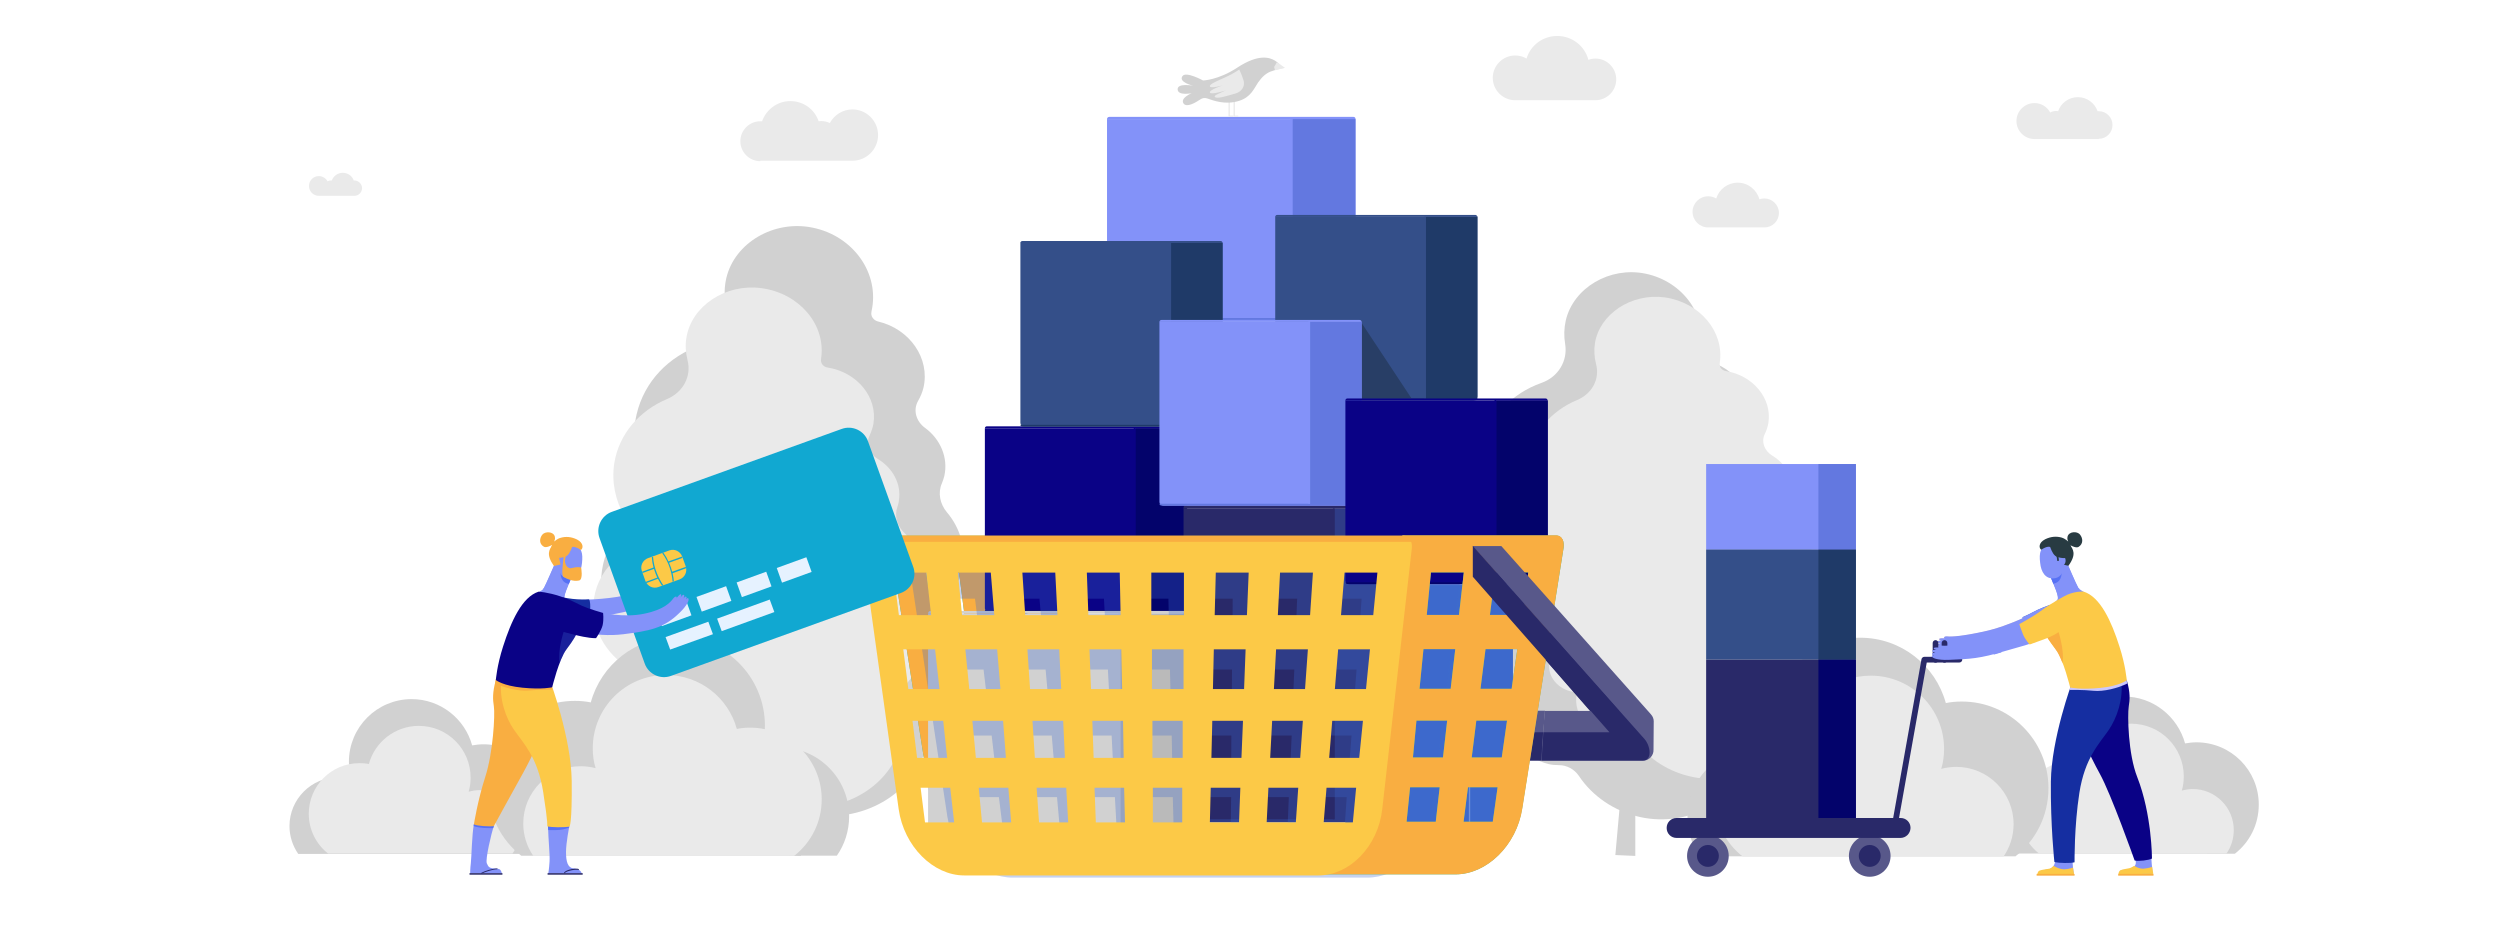 <?xml version="1.0" encoding="utf-8"?>
<!-- Generator: Adobe Illustrator 23.1.0, SVG Export Plug-In . SVG Version: 6.00 Build 0)  -->
<svg version="1.1" id="Layer_1" xmlns="http://www.w3.org/2000/svg" xmlns:xlink="http://www.w3.org/1999/xlink" x="0px" y="0px"
	 viewBox="0 0 1140 430" style="enable-background:new 0 0 1140 430;" xml:space="preserve">
<style type="text/css">
	.st0{fill:#D1D1D1;}
	.st1{fill:#EAEAEA;}
	.st2{fill:#58588A;}
	.st3{fill:#292969;}
	.st4{fill:#37BC9B;}
	.st5{fill:#F9AE41;}
	.st6{fill:#0A0286;}
	.st7{fill:#03036B;}
	.st8{fill:#3D6ACC;}
	.st9{opacity:0.3;fill:#3D6ACC;enable-background:new    ;}
	.st10{fill:#7192DA;}
	.st11{fill:#8392F9;}
	.st12{fill:#6378E0;}
	.st13{fill:#344F89;}
	.st14{fill:#1F3A68;}
	.st15{fill:#283E66;}
	.st16{fill:#BABABA;}
	.st17{fill:#FCC947;}
	.st18{fill:#5671F4;}
	.st19{fill:#11A8D1;}
	.st20{fill:#E6F2FF;}
	.st21{fill:#152EA1;}
	.st22{fill:#414179;}
	.st23{fill:#F5CFBF;}
	.st24{fill:#F29D9D;}
	.st25{fill:#283B42;}
	.st26{fill:#CBC7FF;}
</style>
<path class="st0" d="M237.6,389.3c6.6-5.1,10.8-13.1,10.8-22c0-15.4-12.5-27.9-27.9-27.9c-1.8,0-3.5,0.2-5.2,0.5
	c-3.3-12.1-14.4-21.1-27.6-21.1c-15.8,0-28.6,12.8-28.6,28.6c0,2.7,0.4,5.3,1.1,7.8c-1.9-0.5-3.9-0.8-5.9-0.8
	c-12.3,0-22.3,10-22.3,22.3c0,4.7,1.5,9.1,4,12.7h101.6V389.3z"/>
<path class="st1" d="M149.7,389.3c-5.4-4.2-8.9-10.8-8.9-18.2c0-12.8,10.3-23.1,23.1-23.1c1.5,0,2.9,0.1,4.3,0.4
	c2.7-10,11.9-17.4,22.8-17.4c13.1,0,23.6,10.6,23.6,23.6c0,2.2-0.3,4.4-0.9,6.4c1.6-0.4,3.2-0.7,4.9-0.7c10.2,0,18.4,8.3,18.4,18.4
	c0,3.9-1.2,7.5-3.3,10.5h-84L149.7,389.3z"/>
<path class="st0" d="M1019.1,389.3c6.7-5.2,10.9-13.3,10.9-22.4c0-15.7-12.7-28.4-28.4-28.4c-1.8,0-3.5,0.2-5.2,0.5
	c-3.4-12.3-14.6-21.4-28-21.4c-16,0-29,13-29,29c0,2.7,0.4,5.4,1.1,7.9c-1.9-0.5-3.9-0.8-6-0.8c-12.5,0-22.6,10.1-22.6,22.6
	c0,4.8,1.5,9.2,4,12.9L1019.1,389.3L1019.1,389.3z"/>
<path class="st1" d="M929.9,389.3c-5.5-4.3-9.1-11-9.1-18.5c0-13,10.5-23.5,23.5-23.5c1.5,0,2.9,0.1,4.3,0.4
	c2.8-10.2,12.1-17.7,23.2-17.7c13.3,0,24,10.8,24,24c0,2.3-0.3,4.5-0.9,6.5c1.6-0.4,3.2-0.7,5-0.7c10.3,0,18.7,8.4,18.7,18.7
	c0,4-1.2,7.6-3.3,10.7h-85.4V389.3z"/>
<path class="st0" d="M365.2,390.3l-9.7-0.4l4.1-47.1l5.6,0.3V390.3z"/>
<path class="st0" d="M437.1,297.1c1.3-5.6,0.2-11.2-2.7-16c-2.2-3.6-2.2-8,0-11.4c1.9-2.9,3.3-6.1,4.2-9.6
	c2.2-9.5-0.6-19.2-6.8-26.5c-3.2-3.8-4.2-8.9-2.3-13.2c0.4-1,0.8-2.1,1.1-3.3c1.9-8.4-1.8-16.9-8.8-22c-4.1-3-5.5-8.1-3.2-12.2
	c1.1-1.9,2-4,2.5-6.1c3.1-13.3-6.2-26.8-20.7-30.2c-2.1-0.5-3.5-2.5-3-4.4V142c3.9-17.1-8.1-34.4-26.9-38.2
	c-17.6-3.6-35.5,6.9-39.3,23c-0.9,3.9-1,7.8-0.3,11.5c1.4,8.3-3.3,16.3-11.6,19.2c-14.3,5-25.5,16.4-29,31.4
	c-2.2,9.5-0.9,19.1,3,27.6c3.5,7.5,1.3,16-5.3,21c-6.4,4.9-11.2,11.7-13,19.9c-3.3,14.5,3.2,29.2,15.5,37.8c2.3,1.6,3.4,4.3,2.8,6.8
	v0.1c-1.7,7.5,3.5,15.1,11.6,17h0.2c0.9,0.2,1.5,1.1,1.3,1.9c-2.4,10.6,4.9,21.3,16.4,23.9c1.7,0.4,3.5,0.6,5.2,0.6
	c3.9,0,7.6,2,9.7,5.1c6.6,9.9,17.2,17.5,30.3,20.4c24.4,5.3,49.3-8.9,54.6-31.3c1.1-4.7,1.4-9.4,0.8-14c-0.8-6.6,1.7-13,6.8-17.3
	C433.6,305.6,436.1,301.7,437.1,297.1L437.1,297.1z"/>
<path class="st1" d="M421.4,298.6c0.8-5-0.6-9.9-3.6-14c-2.3-3.1-2.6-6.9-0.7-10.1c1.5-2.6,2.6-5.6,3.1-8.7c1.3-8.6-1.9-16.9-8-23
	c-3.2-3.2-4.4-7.6-3-11.6c0.3-0.9,0.6-1.9,0.7-3c1.2-7.5-2.8-14.8-9.6-18.9c-3.9-2.4-5.6-6.8-3.8-10.6c0.8-1.8,1.5-3.7,1.8-5.6
	c1.9-12-7.5-23.4-20.9-25.5c-2-0.3-3.3-2-3-3.8v-0.2c2.4-15.3-9.8-29.9-27.2-32.2c-16.3-2.2-31.9,8.1-34.2,22.6
	c-0.6,3.5-0.3,6.9,0.5,10.2c1.9,7.2-1.9,14.6-9.2,17.7c-12.7,5.3-22.1,16-24.2,29.4c-1.3,8.5,0.5,16.9,4.7,24.2
	c3.7,6.4,2.3,14.1-3.4,18.9c-5.5,4.7-9.4,11-10.5,18.3c-2,13,5,25.6,16.7,32.5c2.2,1.3,3.4,3.6,3,5.9v0.1
	c-1.1,6.7,4.2,13.2,11.8,14.3h0.2c0.9,0.1,1.5,0.8,1.4,1.6c-1.5,9.5,6,18.5,16.6,20.2c1.6,0.3,3.2,0.3,4.8,0.2
	c3.6-0.2,7.1,1.3,9.2,4c6.7,8.4,16.9,14.5,29,16.2c22.6,3.3,44.3-10.8,47.6-30.8c0.7-4.2,0.6-8.4-0.2-12.4c-1.2-5.8,0.6-11.6,5-15.7
	C418.7,306.3,420.7,302.7,421.4,298.6L421.4,298.6z"/>
<path class="st0" d="M745.7,390.3l-9.1-0.4l3.9-43.6l5.2,0.2L745.7,390.3z"/>
<path class="st0" d="M812.3,303.9c1.2-5.2,0.2-10.4-2.5-14.8c-2-3.3-2.1-7.4,0-10.5c1.8-2.7,3.1-5.7,3.9-8.9
	c2-8.9-0.6-17.8-6.3-24.5c-3-3.5-3.9-8.2-2.2-12.3c0.4-1,0.7-2,1-3c1.8-7.8-1.7-15.7-8.2-20.4c-3.8-2.7-5.1-7.5-3-11.3
	c1-1.8,1.8-3.7,2.3-5.7c2.8-12.4-5.7-24.9-19.2-28c-2-0.5-3.2-2.3-2.8-4.1v-0.2c3.6-15.8-7.6-31.8-24.9-35.4
	c-16.3-3.4-32.9,6.4-36.4,21.3c-0.8,3.6-0.9,7.2-0.3,10.7c1.3,7.7-3.1,15.1-10.8,17.8c-13.3,4.7-23.7,15.2-26.9,29.1
	c-2,8.8-0.9,17.7,2.8,25.6c3.2,6.9,1.2,14.8-4.9,19.5c-6,4.5-10.3,10.9-12.1,18.4c-3.1,13.4,3,27,14.3,35c2.1,1.5,3.1,4,2.6,6.3v0.1
	c-1.6,7,3.2,14,10.8,15.8h0.2c0.9,0.2,1.4,1,1.2,1.8c-2.3,9.8,4.6,19.7,15.2,22.2c1.6,0.4,3.2,0.5,4.8,0.5c3.6,0,7,1.9,9,4.8
	c6.1,9.2,16,16.2,28.1,18.9c22.6,4.9,45.7-8.3,50.6-29c1-4.4,1.3-8.7,0.7-13c-0.7-6.1,1.6-12,6.3-16.1
	C809,311.8,811.3,308.1,812.3,303.9L812.3,303.9z"/>
<path class="st1" d="M827.8,290.3c0.7-4.7-0.6-9.2-3.3-12.9c-2.1-2.8-2.4-6.4-0.7-9.3c1.4-2.5,2.4-5.2,2.9-8.1
	c1.2-7.9-1.8-15.7-7.5-21.3c-3-3-4.1-7-2.8-10.7c0.3-0.9,0.5-1.8,0.7-2.7c1.1-7-2.6-13.7-8.9-17.5c-3.6-2.2-5.2-6.3-3.5-9.8
	c0.8-1.6,1.4-3.4,1.7-5.2c1.7-11.1-7-21.6-19.4-23.6c-1.8-0.3-3.1-1.8-2.8-3.5v-0.2c2.2-14.2-9.1-27.7-25.2-29.9
	c-15.1-2-29.6,7.6-31.7,20.9c-0.5,3.2-0.3,6.4,0.5,9.5c1.8,6.7-1.7,13.5-8.6,16.4c-11.8,4.9-20.5,14.8-22.5,27.3
	c-1.2,7.9,0.5,15.7,4.3,22.4c3.4,5.9,2.1,13.1-3.1,17.5c-5.1,4.3-8.7,10.2-9.7,17c-1.9,12.1,4.6,23.7,15.5,30.1
	c2,1.2,3.1,3.3,2.8,5.4v0.1c-1,6.2,3.9,12.2,10.9,13.3h0.2c0.8,0.1,1.4,0.8,1.3,1.5c-1.4,8.8,5.5,17.2,15.4,18.7
	c1.5,0.2,3,0.3,4.4,0.2c3.3-0.2,6.6,1.2,8.5,3.7c6.2,7.7,15.7,13.4,26.9,15.1c20.9,3.1,41.1-10,44.1-28.6c0.6-3.9,0.5-7.8-0.2-11.5
	c-1.1-5.3,0.6-10.7,4.7-14.6C825.3,297.5,827.2,294.1,827.8,290.3L827.8,290.3z"/>
<path class="st0" d="M918.9,390.6c9.3-7.2,15.2-18.5,15.2-31.2c0-21.8-17.7-39.5-39.5-39.5c-2.5,0-4.9,0.2-7.3,0.7
	c-4.7-17.2-20.4-29.8-39-29.8c-22.3,0-40.4,18.1-40.4,40.4c0,3.8,0.5,7.5,1.5,11c-2.7-0.7-5.5-1.1-8.4-1.1
	c-17.4,0-31.5,14.1-31.5,31.5c0,6.7,2.1,12.9,5.6,17.9h143.8L918.9,390.6z"/>
<path class="st1" d="M794.7,390.6c-7.7-6-12.6-15.3-12.6-25.8c0-18,14.6-32.7,32.7-32.7c2.1,0,4.1,0.2,6,0.6
	c3.9-14.2,16.8-24.6,32.3-24.6c18.5,0,33.4,15,33.4,33.4c0,3.2-0.4,6.2-1.3,9.1c2.2-0.6,4.5-0.9,6.9-0.9c14.4,0,26.1,11.7,26.1,26.1
	c0,5.5-1.7,10.6-4.6,14.8H794.7z"/>
<path class="st0" d="M237.8,390.3c-9.3-7.2-15.2-18.5-15.2-31.2c0-21.8,17.7-39.5,39.5-39.5c2.5,0,4.9,0.2,7.3,0.7
	c4.7-17.2,20.4-29.8,39-29.8c22.3,0,40.4,18.1,40.4,40.4c0,3.8-0.5,7.5-1.5,11c2.7-0.7,5.5-1.1,8.4-1.1c17.4,0,31.5,14.1,31.5,31.5
	c0,6.7-2.1,12.9-5.6,17.9H237.8V390.3z"/>
<path class="st1" d="M362.1,390.3c7.7-6,12.6-15.3,12.6-25.8c0-18-14.6-32.7-32.7-32.7c-2.1,0-4.1,0.2-6,0.6
	c-3.9-14.2-16.8-24.6-32.3-24.6c-18.5,0-33.4,15-33.4,33.4c0,3.2,0.4,6.2,1.3,9.1c-2.2-0.6-4.5-0.9-6.9-0.9
	c-14.4,0-26.1,11.7-26.1,26.1c0,5.5,1.7,10.6,4.6,14.8H362.1z M346.7,73.5c-5,0-9.1-4.1-9.1-9.1s4.1-9.1,9.1-9.1h0.8
	c1.9-5.3,6.9-9.2,12.9-9.2s11.1,3.8,12.9,9.2c0.4,0,0.7-0.1,1.1-0.1c1.4,0,2.8,0.3,4,0.9c2-3.7,5.9-6.2,10.3-6.2
	c6.5,0,11.7,5.3,11.7,11.7c0,6.5-5.3,11.7-11.7,11.7h-42L346.7,73.5z M161.6,89.3c1.9,0,3.5-1.6,3.5-3.5s-1.6-3.5-3.5-3.5h-0.3
	c-0.7-2.1-2.7-3.5-5-3.5s-4.3,1.5-5,3.5h-0.4c-0.6,0-1.1,0.1-1.5,0.4c-0.8-1.4-2.3-2.4-4-2.4c-2.5,0-4.5,2-4.5,4.5s2,4.5,4.5,4.5
	H161.6z M957,63.3c3.5,0,6.3-2.8,6.3-6.3s-2.8-6.3-6.3-6.3h-0.5c-1.3-3.7-4.8-6.4-9-6.4s-7.7,2.7-9,6.4c-0.3,0-0.5-0.1-0.8-0.1
	c-1,0-1.9,0.2-2.8,0.7c-1.4-2.6-4.1-4.3-7.2-4.3c-4.5,0-8.2,3.7-8.2,8.2s3.7,8.2,8.2,8.2H957V63.3z M727.5,45.7
	c5.2,0,9.5-4.2,9.5-9.5c0-5.2-4.2-9.5-9.5-9.5c-1.1,0-2.2,0.2-3.2,0.6c-1.6-6.3-7.4-10.9-14.2-10.9c-6.6,0-12.2,4.3-14,10.3
	c-1.5-0.9-3.3-1.4-5.2-1.4c-5.6,0-10.2,4.6-10.2,10.2s4.6,10.2,10.2,10.2H727.5L727.5,45.7z M804.6,103.7c3.7,0,6.6-3,6.6-6.6
	s-3-6.6-6.6-6.6c-0.8,0-1.6,0.1-2.3,0.4c-1.2-4.4-5.2-7.6-9.9-7.6c-4.6,0-8.5,3-9.8,7.2c-1.1-0.6-2.3-1-3.7-1
	c-3.9,0-7.1,3.2-7.1,7.1s3.2,7.1,7.1,7.1H804.6z"/>
<g>
	<path class="st2" d="M539.3,324.1c-12,0-23.5-5.2-31.5-14.2l-52.5-58.6c-1.4-1.6-3.4-2.4-5.5-2.4h-9.5V263h1l59.1,66.4
		c9.9,11.1,24,17.4,38.9,17.4H703c0.2-7.5,1-15.1,1.5-22.7L539.3,324.1L539.3,324.1z"/>
	<path class="st3" d="M534.8,333.9c-12,0-22.1-3.6-30.1-12.6l-64.4-72.4V263l57.1,64.8c9.9,11.1,27,19,41.9,19H703
		c0.1-4.3,0.4-8.6,0.8-12.9H534.8z"/>
	<path class="st4" d="M406.2,249.8l18.7,118.9c2.7,16.9,16.2,30.1,30.4,30.1h64.3c-0.1-0.5-2.1-6.3-5-15.3
		c-4.9-0.8-9.6-2.8-13.2-6.3c-3.8-3.7-5.8-8.7-6.6-13.9c-0.1-0.5-0.1-1-0.1-1.5c-0.9-3.3-1.5-6.7-2-10.1c-1.1-8.1-2.2-16.1-2.9-24.2
		c-0.8-8.1-1.7-16.2-3.5-24.2c-0.4-1.9,0.1-3.8,1.2-5.2c-3.5-11.8-5.9-20.7-6.2-23.4c-1-10.3,0.7-20.3-1.8-30.4h-70.2
		C407.2,244.2,405.7,246.7,406.2,249.8L406.2,249.8z M462.7,359h13.5l1.5,15.7h-13.3L462.7,359z M459.3,328.6h14l1.6,16.8h-13.7
		L459.3,328.6z M455.7,296h14.5l1.8,18.1h-14.2L455.7,296L455.7,296z M453.9,280.4l-2.2-19.4h15l1.9,19.4H453.9L453.9,280.4z
		 M436.3,359h13.5l2,15.7h-13.3L436.3,359z M432,328.6h14l2.1,16.8h-13.7L432,328.6z M427.3,296h14.5l2.3,18.1h-14.2L427.3,296
		L427.3,296z M422.3,261h15l2.5,19.4h-14.7L422.3,261z"/>
	<path class="st5" d="M406.2,249.8l18.7,118.9c2.7,16.9,16.2,30.1,30.4,30.1h64.3c-0.6-2-3.4-8.2-7.2-16.5c-0.3,0-0.7-0.1-1-0.3
		c-2.5-1-5.1-1.6-7.4-3c-3-2-4.6-4.8-5.9-8c-2.5-6.1-2.6-12.8-3.3-19.2c-0.2-1.6,0.5-3,1.6-4c-8.2-18.1-14-62-15-73.1
		c-1-10.3,0.7-20.3-1.8-30.4h-70.2C407.2,244.2,405.7,246.7,406.2,249.8L406.2,249.8z M462.7,359h13.5l1.5,15.7h-13.3L462.7,359z
		 M459.3,328.6h14l1.6,16.8h-13.7L459.3,328.6z M455.7,296h14.5l1.8,18.1h-14.2L455.7,296L455.7,296z M451.7,261h15l1.9,19.4h-14.7
		L451.7,261L451.7,261z M436.3,359h13.5l2,15.7h-13.3L436.3,359z M432,328.6h14l2.1,16.8h-13.7L432,328.6z M427.3,296h14.5l2.3,18.1
		h-14.2L427.3,296L427.3,296z M422.3,261h15l2.5,19.4h-14.7L422.3,261z"/>
	<path class="st3" d="M671.6,248.9V263l59.3,67.9l19.3,0.5L671.6,248.9z"/>
	<path class="st6" d="M539.5,279.1h-88.6c-1,0-1.8-0.8-1.8-1.8v-82h92.2v82C541.3,278.3,540.5,279.1,539.5,279.1z"/>
	<path class="st7" d="M517.8,195.3v82.9h-68.7c0,0.5,0.4,0.8,0.8,0.8h90.6c0.5,0,0.8-0.4,0.8-0.8v-82.9L517.8,195.3L517.8,195.3z"/>
	<path class="st6" d="M517,195.3h0.8v82.9H517V195.3z M540.4,194.4H450c-0.5,0-0.9,0.4-0.9,0.9h92.2
		C541.3,194.8,540.9,194.4,540.4,194.4L540.4,194.4z"/>
	<path class="st8" d="M688,377.4h-72.6c-1,0-1.9-0.8-1.9-1.9V266.7h76.4v108.8C689.9,376.6,689.1,377.4,688,377.4z"/>
	<path class="st9" d="M670.5,266.7v109.6h-57c0,0.6,0.3,1.1,0.7,1.1h75c0.4,0,0.7-0.5,0.7-1.1V266.7H670.5z"/>
	<path class="st10" d="M669.8,266.7h0.6v109.6h-0.6V266.7z"/>
	<path class="st10" d="M689.1,265.6h-74.7c-0.5,0-0.8,0.4-0.8,0.8v0.4H690v-0.4C689.9,265.9,689.5,265.6,689.1,265.6z"/>
	<g>
		<path class="st3" d="M629.6,375h-87.5c-1.3,0-2.4-1.1-2.4-2.4V231.8H632v140.8C632,373.9,630.9,375,629.6,375z"/>
		<path class="st9" d="M608.5,231.8v141.8h-68.7c0,0.8,0.4,1.4,0.8,1.4h90.6c0.5,0,0.8-0.6,0.8-1.4V231.8H608.5L608.5,231.8z"/>
		<path class="st3" d="M607.8,231.8h0.8v141.8h-0.8V231.8z"/>
		<path class="st3" d="M630.9,230.3h-90.1c-0.6,0-1.1,0.5-1.1,1.1v0.5H632v-0.5C632,230.7,631.5,230.3,630.9,230.3z"/>
	</g>
	<g>
		<path class="st11" d="M616.1,145.9H506.9c-1.2,0-2.1-0.9-2.1-2.1V54.3h113.3v89.6C618.2,145,617.2,145.9,616.1,145.9z"/>
		<path class="st12" d="M589.3,54.3V145h-84.5c0,0.5,0.4,0.9,1,0.9h111.3c0.6,0,1-0.4,1-0.9V54.3H589.3z"/>
		<path class="st11" d="M588.4,54.3h1V145h-1V54.3z M617.2,53.3H505.8c-0.5,0-1,0.4-1,1h113.3C618.2,53.7,617.7,53.3,617.2,53.3
			L617.2,53.3z"/>
	</g>
	<g>
		<path class="st13" d="M671.9,182.6h-88.6c-1,0-1.8-0.8-1.8-1.8v-82h92.2v82C673.6,181.8,672.8,182.6,671.9,182.6L671.9,182.6z"/>
		<path class="st14" d="M650.2,98.8v82.9h-68.7c0,0.5,0.4,0.8,0.8,0.8h90.6c0.5,0,0.8-0.4,0.8-0.8V98.8H650.2L650.2,98.8z"/>
		<path class="st13" d="M649.4,98.8h0.8v82.9h-0.8V98.8z"/>
		<path class="st13" d="M672.8,98h-90.4c-0.5,0-0.9,0.4-0.9,0.9h92.2C673.6,98.4,673.2,98,672.8,98L672.8,98z"/>
	</g>
	<path class="st15" d="M620,145.9l23.6,35.7h-23L620,145.9z"/>
	<g>
		<path class="st13" d="M555.7,194.5h-88.6c-1,0-1.8-0.8-1.8-1.8v-82h92.2v82C557.5,193.7,556.7,194.5,555.7,194.5z"/>
		<path class="st14" d="M534,110.8v82.9h-68.7c0,0.5,0.4,0.8,0.8,0.8h90.6c0.5,0,0.8-0.4,0.8-0.8v-82.9
			C557.5,110.8,534,110.8,534,110.8z"/>
		<path class="st13" d="M533.2,110.8h0.8v82.9h-0.8V110.8z"/>
		<path class="st13" d="M556.6,109.9h-90.4c-0.5,0-0.9,0.4-0.9,0.9h92.2C557.5,110.3,557.1,109.9,556.6,109.9z"/>
	</g>
	<g>
		<path class="st0" d="M538.6,380.6H425.4c-1.2,0-2.2-1-2.2-2.2v-98.7h117.6v98.7C540.9,379.6,539.9,380.6,538.6,380.6L538.6,380.6z
			"/>
		<path class="st16" d="M510.9,279.7v100h-87.7c0,0.5,0.5,1,1,1h115.6c0.6,0,1-0.4,1-1v-100H510.9z"/>
		<path class="st0" d="M509.9,279.7h1v100h-1V279.7z"/>
		<path class="st0" d="M539.8,278.6H424.3c-0.6,0-1.1,0.5-1.1,1.1h117.6C540.9,279.1,540.4,278.6,539.8,278.6z"/>
	</g>
	<path class="st9" d="M662.4,257.5H418.8c-2.3,0-3.8,2.3-3.4,5.2L432,372.4c2.4,15.6,15.7,27.8,29.9,27.8h161.5
		c14.2,0,27.2-12.2,29.1-27.8L666,262.6C666.3,259.8,664.7,257.5,662.4,257.5z M457.3,378H444l-2-14.5h13.5L457.3,378z M454,350.9
		h-13.7l-2.1-15.5h14L454,350.9L454,350.9z M450.5,322h-14.2l-2.3-16.7h14.5L450.5,322z M446.8,290.9h-14.7l-2.5-17.9h15
		L446.8,290.9z M483.3,378H470l-1.5-14.5H482L483.3,378z M480.9,350.9h-13.7l-1.6-15.5h14L480.9,350.9L480.9,350.9z M478.3,322
		h-14.2l-1.8-16.7h14.5L478.3,322z M475.6,290.9h-14.7L459,273h15L475.6,290.9L475.6,290.9z M509.2,378H496l-1.1-14.5h13.5
		L509.2,378z M507.7,350.9H494l-1.1-15.5h14L507.7,350.9z M506.1,322h-14.2l-1.2-16.7h14.5L506.1,322L506.1,322z M504.4,290.9h-14.7
		l-1.3-17.9h15L504.4,290.9z M535.2,378h-13.3l-0.6-14.5h13.5L535.2,378L535.2,378z M534.6,350.9h-13.7l-0.6-15.5h14L534.6,350.9z
		 M533.9,322h-14.2l-0.7-16.7h14.5L533.9,322z M533.2,290.9h-14.7l-0.7-17.9h15L533.2,290.9z M561.2,378h-13.3v-14.5h13.5L561.2,378
		z M561.4,350.9h-13.8v-15.5h13.9L561.4,350.9L561.4,350.9z M561.7,322h-14.3v-16.7h14.4L561.7,322L561.7,322z M562,290.9h-14.8V273
		h14.9L562,290.9L562,290.9z M587.1,378h-13.3l0.4-14.5h13.5L587.1,378L587.1,378z M588.3,350.9h-13.7l0.4-15.5h14L588.3,350.9z
		 M589.5,322h-14.2l0.4-16.7h14.5L589.5,322z M590.8,290.9H576l0.5-17.9h15L590.8,290.9L590.8,290.9z M613.1,378h-13.3l0.8-14.5
		h13.5L613.1,378z M615.1,350.9h-13.7l0.9-15.5h14L615.1,350.9z M617.3,322h-14.2l1-16.7h14.5L617.3,322z M619.6,290.9h-14.7l1-17.9
		h15L619.6,290.9z M639.1,378h-13.3l1.3-14.5h13.5L639.1,378z M641.9,350.9h-13.7l1.4-15.5h14L641.9,350.9z M645,322h-14.2l1.5-16.7
		h14.5L645,322z M648.4,290.9h-14.7l1.6-17.9h15L648.4,290.9L648.4,290.9z"/>
	<g>
		<path class="st11" d="M619.1,230.6h-88.6c-1,0-1.8-0.8-1.8-1.8v-82h92.2v82C620.9,229.8,620.1,230.6,619.1,230.6L619.1,230.6z"/>
		<path class="st12" d="M597.4,146.8v82.9h-68.7c0,0.5,0.4,0.8,0.8,0.8h90.6c0.5,0,0.8-0.4,0.8-0.8v-82.9L597.4,146.8L597.4,146.8z"
			/>
		<path class="st11" d="M596.6,146.8h0.8v82.9h-0.8V146.8z M620,145.9h-90.4c-0.5,0-0.9,0.4-0.9,0.9h92.2
			C620.9,146.3,620.5,145.9,620,145.9L620,145.9z"/>
	</g>
	<g>
		<path class="st6" d="M703.9,266.4h-88.6c-1,0-1.8-0.8-1.8-1.8v-82h92.2v82C705.7,265.6,704.9,266.4,703.9,266.4L703.9,266.4z"/>
		<path class="st7" d="M682.3,182.6v82.9h-68.7c0,0.5,0.4,0.8,0.8,0.8H705c0.5,0,0.8-0.4,0.8-0.8v-82.9H682.3z"/>
		<path class="st6" d="M681.5,182.6h0.8v82.9h-0.8V182.6z M704.8,181.7h-90.4c-0.5,0-0.9,0.4-0.9,0.9h92.2
			C705.7,182.1,705.3,181.7,704.8,181.7L704.8,181.7z"/>
	</g>
	<g>
		<path class="st4" d="M709.7,244.2h-70.2c-2.5,10.1-0.8,20.1-1.8,30.4c-0.3,2.7-2.7,11.6-6.2,23.4c1.2,1.4,1.6,3.3,1.2,5.2
			c-1.8,8-2.7,16.1-3.5,24.2s-1.8,16.2-2.9,24.2c-0.5,3.3-1,6.8-2,10.1c0,0.5,0,1-0.1,1.5c-0.7,5.1-2.8,10.2-6.6,13.9
			c-3.6,3.5-8.3,5.5-13.2,6.3c-2.9,9-4.8,14.9-5,15.3h64.3c14.2,0,27.8-13.2,30.4-30.1L713,249.8C713.5,246.7,712,244.2,709.7,244.2
			z M654.7,374.7h-13.3L643,359h13.5L654.7,374.7z M658,345.4h-13.7l1.6-16.8h14L658,345.4L658,345.4z M661.5,314.1h-14.2l1.8-18.1
			h14.5L661.5,314.1z M650.6,280.4l1.9-19.4h15l-2.2,19.4H650.6z M680.7,374.7h-13.3l2-15.7h13.5L680.7,374.7z M684.8,345.4h-13.7
			l2.1-16.8h14L684.8,345.4L684.8,345.4z M689.3,314.1h-14.2l2.3-18.1h14.5L689.3,314.1z M694.1,280.4h-14.7l2.5-19.4h15
			L694.1,280.4z"/>
		<path class="st5" d="M709.7,244.2h-70.2c-2.5,10.1-0.8,20.1-1.8,30.4c-1,11.1-6.8,55.1-15,73.1c1.1,1,1.8,2.5,1.6,4
			c-0.7,6.4-0.8,13.1-3.3,19.2c-1.3,3.2-3,6.1-5.9,8c-2.2,1.5-4.9,2.1-7.4,3c-0.3,0.1-0.7,0.2-1,0.3c-3.8,8.3-6.6,14.5-7.2,16.5
			h64.3c14.2,0,27.8-13.2,30.4-30.1L713,249.8C713.5,246.7,712,244.2,709.7,244.2z M654.7,374.7h-13.3L643,359h13.5L654.7,374.7z
			 M658,345.4h-13.7l1.6-16.8h14L658,345.4L658,345.4z M661.5,314.1h-14.2l1.8-18.1h14.5L661.5,314.1z M665.3,280.4h-14.7l1.9-19.4
			h15L665.3,280.4z M680.7,374.7h-13.3l2-15.7h13.5L680.7,374.7z M684.8,345.4h-13.7l2.1-16.8h14L684.8,345.4L684.8,345.4z
			 M689.3,314.1h-14.2l2.3-18.1h14.5L689.3,314.1z M694.1,280.4h-14.7l2.5-19.4h15L694.1,280.4z"/>
		<path class="st17" d="M640.2,244.3H396.6c-2.3,0-3.8,2.5-3.4,5.6L409.8,369c2.4,16.9,15.7,30.2,29.9,30.2h161.5
			c14.2,0,27.2-13.2,29.1-30.2l13.5-119.1C644.1,246.8,642.5,244.3,640.2,244.3L640.2,244.3z M435.1,375h-13.3l-2-15.8h13.5
			L435.1,375z M431.9,345.6h-13.7l-2.1-16.9h14L431.9,345.6L431.9,345.6z M428.4,314.2h-14.2l-2.3-18.1h14.5L428.4,314.2z
			 M424.6,280.5h-14.7l-2.5-19.4h15L424.6,280.5z M461.1,375h-13.3l-1.5-15.8h13.5L461.1,375z M458.7,345.6H445l-1.6-16.9h14
			L458.7,345.6L458.7,345.6z M456.2,314.2H442l-1.8-18.1h14.5L456.2,314.2z M453.4,280.5h-14.7l-1.9-19.4h15L453.4,280.5z
			 M487.1,375h-13.3l-1.1-15.8h13.5L487.1,375z M485.6,345.6h-13.7l-1.1-16.9h14L485.6,345.6L485.6,345.6z M483.9,314.2h-14.2
			l-1.2-18.1H483L483.9,314.2L483.9,314.2z M482.2,280.5h-14.7l-1.3-19.4h15L482.2,280.5z M513,375h-13.3l-0.6-15.8h13.5L513,375z
			 M512.4,345.6h-13.7l-0.6-16.9h14L512.4,345.6L512.4,345.6z M511.7,314.2h-14.2l-0.7-18.1h14.5L511.7,314.2L511.7,314.2z
			 M511,280.5h-14.7l-0.7-19.4h15L511,280.5L511,280.5z M539.1,375h-13.4v-15.8h13.4V375z M539.3,345.6h-13.8v-16.9h13.8V345.6z
			 M539.7,314.2h-14.4v-18.1h14.4V314.2z M539.9,280.5H525v-19.4h14.9V280.5z M565,375h-13.3l0.4-15.8h13.5L565,375z M566.1,345.6
			h-13.7l0.4-16.9h14L566.1,345.6z M567.3,314.2h-14.2l0.4-18.1H568L567.3,314.2z M568.6,280.5h-14.7l0.5-19.4h15L568.6,280.5z
			 M590.9,375h-13.3l0.8-15.8H592L590.9,375L590.9,375z M592.9,345.6h-13.7l0.9-16.9h14L592.9,345.6z M595.1,314.2h-14.2l1-18.1
			h14.5L595.1,314.2z M597.4,280.5h-14.7l1-19.4h15L597.4,280.5z M616.9,375h-13.3l1.3-15.8h13.5L616.9,375z M619.8,345.6h-13.7
			l1.4-16.9h14L619.8,345.6z M622.9,314.2h-14.2l1.5-18.1h14.5L622.9,314.2z M626.2,280.5h-14.7l1.6-19.4h15L626.2,280.5
			L626.2,280.5z"/>
		<path class="st5" d="M712.1,245.3c-0.6-0.7-1.4-1.1-2.3-1.1h-70.2v0.1h-243c-1.5,0-2.7,1.1-3.2,2.8h319.5
			C712.7,246.4,712.4,245.8,712.1,245.3z"/>
		<path class="st2" d="M754.1,328.9c0-1.1-0.4-2.2-1.3-3.2L684.6,249h-13.1l66.8,75.2h-33.9c-0.5,7.6-1.3,15.1-1.5,22.7h46.2
			c3,0,5-2.5,4.9-5L754.1,328.9L754.1,328.9z"/>
		<path class="st3" d="M749.9,337l-78.3-88.1V263l62.3,70.9h-30.1c-0.3,4.3-0.6,8.6-0.8,12.9h46.2
			C753.5,346.8,752.7,340.2,749.9,337L749.9,337z"/>
	</g>
</g>
<g>
	<path class="st11" d="M249.9,376.6c0.1,6.2,0.9,12.8,0.7,16.2c-0.2,3.4-0.6,5.6-0.6,5.6h15.2c0,0,0.2-2-3.7-2.4
		c-2.6-0.3-3.4-3.1-3.4-7.4c0-4.4,1.5-11.7,1.5-11.7L249.9,376.6L249.9,376.6z M216.1,375.9c-0.9,4.4-1.1,15.4-1.4,17.7
		c-0.3,2.3-0.3,4.5-0.3,4.5h14.4c0,0-0.3-1.8-1.6-1.9c-4.4-0.2-4.4-0.8-5.2-2.5s2.1-13.8,3.2-17.2
		C226.2,373.2,216.1,375.9,216.1,375.9L216.1,375.9z"/>
	<path class="st18" d="M224.9,377.6c0.1-0.4,0.2-0.7,0.3-1c1.1-3.4-9.1-0.8-9.1-0.8c-0.1,0.3-0.1,0.6-0.1,0.9
		C218.7,377.7,223.2,377.7,224.9,377.6L224.9,377.6z M256.8,378.2c1.3-0.3,2.1-0.6,2.7-0.8c0.1-0.4,0.1-0.6,0.1-0.6l-9.7-0.3
		c0,0.7,0,1.4,0.1,2C251.7,378.6,255,378.6,256.8,378.2L256.8,378.2z"/>
	<path class="st5" d="M226.1,310.1c-1.6,5.8-1.4,8.8-0.9,12c0.6,3.9-0.4,21.3-3.9,32.1s-5.2,21.7-5.2,21.7c1.6,0.8,7.1,1.1,9.1,0.8
		c0,0,8.1-14.9,13.2-24c4.7-8.4,11.5-23.7,11.5-23.7L237,310.1H226.1z"/>
	<path class="st17" d="M228.6,310.2c-1,8.7,2,17.1,5.8,22.6c4.3,6.2,10.8,12.5,13.3,28.4c2.4,15.3,1.8,15.6,1.8,15.6
		c1.8,0.5,7.8,0.6,10.2,0.1c0,0,1.2-1,1-20.7s-9.7-45.3-9.7-45.3L228.6,310.2L228.6,310.2z"/>
	<path class="st11" d="M247.6,277.7c2.9,3.6,8.9,3.5,10.2,3c2.3-1,2.6-1.6,3.5-3.5c-3.7-3.7-4.1-3.4-3.9-5.2
		c0.2-2.1,4.6-11.8,4.6-11.8l-8.8-3.3c0,0-4.2,9.7-5.1,11.3c-0.5,0.9-3.2,2.2-4.4,3.1C244.3,273.8,245.8,275.5,247.6,277.7
		L247.6,277.7z"/>
	<path class="st11" d="M257.3,272.4v-0.5c0.2-2.1,4.6-11.8,4.6-11.8l-8.8-3.3c0,0-4.2,9.7-5.1,11.3c-0.1,0.2-0.4,0.4-0.6,0.6
		L257.3,272.4L257.3,272.4z"/>
	<path class="st18" d="M258.4,266c0.3,0.1,0.7,0.2,1,0.3c1.3-3.4,2.6-6.6,2.6-6.6l-5.9-2.1C255,261.4,255.6,265,258.4,266L258.4,266
		z"/>
	<path class="st11" d="M265.4,256.7c-0.4,4.2-2.4,7.5-6.4,7.1c-3.1-0.3-5.3-4-4.8-8.2c0.4-4.2,1.9-7.5,6.4-7.1
		C265.6,249,265.8,252.5,265.4,256.7z"/>
	<path class="st5" d="M251.8,248.6c-1.2,2-3,4.1,0.8,9.5l3-0.7l-1.4-6.5L251.8,248.6L251.8,248.6z"/>
	<path class="st11" d="M284,271.7c-7.6,1.6-19.8,2.2-25.3,1.5c-0.9,2.6-1.1,7.4-1.8,10c5.5,0.8,11.8-0.7,18.2-2.2
		c1.8-0.4,9.8-1.9,11.3-2.3L284,271.7L284,271.7z"/>
	<path class="st19" d="M410.8,270.4L306,308.2c-4.9,1.8-10.3-0.8-12-5.6l-20.6-57.2c-1.8-4.9,0.8-10.3,5.6-12l104.8-37.8
		c4.9-1.8,10.3,0.8,12,5.6l20.6,57.2C418.2,263.2,415.7,268.6,410.8,270.4L410.8,270.4z"/>
	<path class="st17" d="M309.9,264.2l-9.7,3.5c-2.4,0.9-5-0.4-5.9-2.8l-1.6-4.5c-0.9-2.4,0.4-5,2.8-5.9l9.7-3.5
		c2.4-0.9,5,0.4,5.9,2.8l1.6,4.5C313.5,260.7,312.3,263.3,309.9,264.2L309.9,264.2z"/>
	<path class="st20" d="M315.3,280.6l-13.5,4.9l-2.4-6.7l13.5-4.9L315.3,280.6z M331.1,267.3l-13.5,4.9l2.4,6.7l13.5-4.9L331.1,267.3
		z M349.4,260.7l-13.5,4.9l2.4,6.7l13.5-4.9L349.4,260.7z M367.7,254.1l-13.5,4.9l2.4,6.7l13.5-4.9L367.7,254.1L367.7,254.1z"/>
	<path class="st19" d="M300,263.9c0.6,1.2,1.3,2.3,1.9,3.2l0.6-0.2c-2-2.8-4.4-7.8-4.7-13h-0.3l-0.3,0.1c0.1,1.6,0.4,3.3,0.8,4.8
		l-5.2,1.9l0.2,0.6l5.2-1.9c0.4,1.4,1,2.8,1.5,4l-5.2,1.9l0.1,0.3c0,0.1,0.1,0.2,0.1,0.3L300,263.9L300,263.9z M302.5,252l-0.3,0.1
		l-0.2,0.2c3.1,4.1,4.5,9.5,4.7,13l0.6-0.2c-0.1-1.1-0.3-2.3-0.6-3.7l6.2-2.3c0-0.1-0.1-0.2-0.1-0.3l-0.1-0.3l-6.2,2.2
		c-0.3-1.3-0.8-2.7-1.4-4.1l6.1-2.2l-0.2-0.6l-6.2,2.2C304.3,254.8,303.5,253.4,302.5,252z"/>
	<path class="st20" d="M325.1,289.2l-19.5,7l-2.1-5.7l19.5-7L325.1,289.2z M351,273.4l-24,8.7l2.1,5.7l24-8.7L351,273.4z"/>
	<path class="st19" d="M379.7,208.2c-1.4,0-2.9,0.2-4.2,0.7c-3.1,1-5.6,3.2-7,5.9c-1.4,2.8-1.6,5.9-0.4,8.8c1.1,2.9,3.4,5.2,6.4,6.5
		s6.4,1.5,9.5,0.4c3.1-1,5.6-3.2,7-5.9c1.4-2.8,1.6-5.9,0.4-8.8c-1.1-2.9-3.4-5.2-6.4-6.5C383.3,208.6,381.5,208.2,379.7,208.2
		L379.7,208.2z"/>
	<path class="st21" d="M268.6,273.3c1.2,1.8,0.1,8.6,0.1,8.6l-14.6-6.7l2.6-2.8c0,0,3.5,0.7,6.5,0.9
		C266.3,273.5,268.6,273.3,268.6,273.3z"/>
	<path class="st5" d="M257.1,253.4l-0.3,2.4l0.8,0.1c0-0.6,0.3-2,0.4-2.5H257.1z"/>
	<path class="st5" d="M264.9,250.8c1.1-0.8,1.3-3.2-1.8-4.8c-2.7-1.3-5.1-1.4-7.3-0.8c-2,0.5-2.8,1.7-3.1,1.7c0.1-0.4,0.6-1,0.3-2.2
		c-0.6-2.4-4.4-2.5-5.7-0.9s-1.6,4.2,0.7,5.5c1,0.6,3.1-0.4,3.7-0.8c0.1,0.5-0.8,1.5-0.5,3.5c0.5,3.4,5.2,2.3,6.4,1.9
		c1.6-0.5,2.5-2.3,3.3-4.5C260.9,249.4,262.3,249,264.9,250.8L264.9,250.8z M265,258.8c0,0,1,5.4-0.9,5.9c-2.9,0.7-6-1-7.1-1.6
		c-1-0.5-0.4-5.2-0.4-5.2l0.2-2.2l0.8,0.1c0,0,0.1,2.9,2.3,3.3C260.6,259.3,262.7,258.2,265,258.8z M225.8,311.6
		c4.2,2.1,10.9,3.7,15.3,3.3c4.4-0.5,10.9-0.4,10.9-0.4l-0.5-1.7l-25.4-3.1L225.8,311.6L225.8,311.6z"/>
	<path class="st11" d="M313.8,272.8c-0.3-0.2-0.6,0.1-0.9,0.5c0.2-0.5,0.3-1,0-1.2c-0.3-0.3-0.8,0.3-1.3,0.8
		c0.4-0.6,0.6-1.3,0.3-1.6c-0.4-0.3-1,0.4-1.6,1.2c0.3-0.6,0.5-1.2,0.2-1.5s-1.3,0.8-2.1,1.9c0-0.1,0.1-0.1,0.1-0.2
		c0.4-0.6-0.4-1.2-1.5,0.2c-1.1,1.5-3.9,5.1-13.5,7c-8.8,1.8-18.4-0.2-24.7-1.6c-1.1,2.5-2.2,7.4-3.2,9.9c5.4,1.3,12.2,1.8,18.7,1
		c11.7-1.5,18.2-2.6,25.4-9.6C313.6,275.9,314.5,273.3,313.8,272.8L313.8,272.8z"/>
	<path class="st6" d="M245.6,269.8c-7.5,2.4-12.5,13.4-16.2,25c-2.8,8.7-3.3,15.3-3.3,15.3s3.1,2.6,12.2,3.5
		c9.1,0.9,13.5-0.2,13.5-0.2s3.1-12.8,6.5-17.3c3.4-4.5,4.3-6.5,4.3-6.5s5.7,1.5,9.2,1.4c0,0,2.4-3.4,3-5.9c0.6-2.8,0.2-5.6,0.2-5.6
		s-6.4-1.8-9.5-3.2c-3.1-1.5-5.8-3-10.1-4.4C249.7,270,245.6,269.8,245.6,269.8L245.6,269.8z"/>
	<path class="st22" d="M214.1,398.1h15v0.8h-15V398.1z M249.7,398.1h16v0.8h-16L249.7,398.1z"/>
	<path class="st3" d="M219.6,398.4c-0.1,0-0.1,0-0.2-0.1s0-0.2,0.1-0.3c1.4-0.8,5.1-2,7.2-2c0.1,0,0.2,0.1,0.2,0.2s-0.1,0.2-0.2,0.2
		C224.8,396.4,221.1,397.6,219.6,398.4C219.7,398.4,219.7,398.4,219.6,398.4L219.6,398.4z M257.4,398.3
		C257.3,398.3,257.3,398.3,257.4,398.3c-0.2-0.1-0.2-0.2-0.2-0.3c0.3-0.7,1.4-1.1,2.3-1.4c1.6-0.5,3.8-0.7,4.4-0.3
		c0.1,0.1,0.1,0.2,0.1,0.3c-0.1,0.1-0.2,0.1-0.3,0.1c-0.4-0.2-2.4-0.1-4.1,0.4C258.5,397.4,257.7,397.8,257.4,398.3L257.4,398.3
		L257.4,398.3z"/>
	<path class="st9" d="M255.2,302.3c0.9-2.5,2-4.8,3.1-6.2c3.4-4.5,4.3-6.5,4.3-6.5c-4.5-1.1-5.6-1.4-5.6-1.4
		S254.2,296.8,255.2,302.3L255.2,302.3z"/>
</g>
<g>
	<path class="st1" d="M562.1,53.2h-1.6c-0.2,0-0.3-0.1-0.3-0.3V46c0-0.2,0.1-0.3,0.3-0.3s0.3,0.1,0.3,0.3v6.7h1.3
		c0.2,0,0.3,0.1,0.3,0.3C562.4,53.1,562.2,53.2,562.1,53.2z M564.4,53.2h-1.6c-0.2,0-0.3-0.1-0.3-0.3V46c0-0.2,0.1-0.3,0.3-0.3
		s0.3,0.1,0.3,0.3v6.7h1.3c0.2,0,0.3,0.1,0.3,0.3C564.7,53.1,564.6,53.2,564.4,53.2z"/>
	<path class="st0" d="M548.6,36.7c0,0-7.8-4.3-9.4-2c-2,2.8,4.9,4.4,4.9,4.4s-7.3-1.4-7.1,1.7c0.2,3,6.4,1.7,6.4,1.7
		s-5.4,2.2-3.7,4.7c1.4,2,5.5-0.4,7.7-1.9c0.9-0.6,2-0.8,3.1-0.4c2.7,0.9,8.1,3.1,14.5,1.1c5.5-1.7,6.9-5.8,8.7-8.4
		c1.7-2.4,3.7-4.5,6.7-5.3c3.3-0.9,4.4-2.7,0.9-4.7c-2.2-1.3-7.2-3.3-17.2,3.3C555.6,36.5,548.6,36.7,548.6,36.7L548.6,36.7z"/>
	<path class="st1" d="M581.1,30.4l1.2-2.1l3.6,2.6l-4.5,1.1L581.1,30.4z M567.1,36.8c0.7,2.5-0.9,5-3.6,5.8c-1.9,0.5-4,1.2-5.4,1.5
		c-3.2,0.8-4.4,0.4-4.2-0.3c0.3-0.6,5.2-2.6,5.2-2.6s-6.9,2.2-7.4,1s6-3.3,6-3.3s-5.7,1.6-6,0.5c-0.4-1.1,4.4-2.9,7.8-4.5
		c3.4-1.6,5.6-3.2,5.6-3.2S566.3,34.1,567.1,36.8L567.1,36.8z"/>
	<path class="st1" d="M581.1,30.4l4.8,0.5l-4.5,1.1L581.1,30.4z"/>
</g>
<g>
	<path class="st11" d="M778,211.6h68.2v39.1H778V211.6z"/>
	<path class="st13" d="M778,250.6h68.2v50.2H778V250.6z"/>
	<path class="st3" d="M778,300.8h68.2v72.3H778V300.8z"/>
	<path class="st12" d="M829.2,211.6h17.1v39.1h-17.1V211.6z"/>
	<path class="st14" d="M829.2,250.6h17.1v50.2h-17.1V250.6z"/>
	<path class="st7" d="M829.2,300.8h17.1v72.3h-17.1V300.8z"/>
	<g>
		<circle class="st2" cx="778.8" cy="390.3" r="9.5"/>
		<circle class="st3" cx="778.8" cy="390.3" r="5"/>
	</g>
	<g>
		<circle class="st2" cx="852.6" cy="390.3" r="9.5"/>
		<circle class="st3" cx="852.6" cy="390.3" r="5"/>
	</g>
	<path class="st3" d="M866.6,382.1H764.5c-2.5,0-4.5-2-4.5-4.5v-0.1c0-2.5,2-4.5,4.5-4.5h102.2c2.5,0,4.5,2,4.5,4.5v0.1
		C871.1,380.1,869.1,382.1,866.6,382.1L866.6,382.1z"/>
	<path class="st3" d="M863.8,378.9h-0.2c-0.7-0.1-1.2-0.8-1.1-1.5l13.7-76.8c0.1-0.6,0.7-1.1,1.3-1.1h16c0.7,0,1.3,0.6,1.3,1.3
		c0,0.7-0.6,1.3-1.3,1.3h-14.9l-13.5,75.7C865,378.5,864.4,378.9,863.8,378.9L863.8,378.9z"/>
</g>
<g>
	<path class="st23" d="M883.3,295.1c0-0.4,0.5-0.4,1-0.3c-0.5-0.2-0.9-0.4-0.9-0.8s0.8-0.4,1.5-0.4c-0.7-0.2-1.4-0.4-1.4-0.9
		s1-0.5,1.9-0.4c-0.6-0.2-1.3-0.4-1.2-0.8c0-0.4,1.4-0.4,2.8-0.3h-0.2c-0.7-0.1-0.6-1.1,1.2-0.9s6.8-0.1,16.4-2.2
		c8.8-1.9,17.8-5.9,24-9c2,1.8,4.3,5.8,5.1,8c-4.4,2.5-10.5,3.8-16.9,5.7c-11.4,3.4-15.5,3.6-25.6,4
		C885.7,297,883.2,295.9,883.3,295.1L883.3,295.1z"/>
	<path class="st24" d="M915,293c-0.3-1-1.3-1.5-2.3-1.2s-1.5,1.3-1.2,2.3c0,0.1,0.1,0.2,0.1,0.3c1.1-0.3,2.2-0.6,3.4-1
		C915.1,293.1,915.1,293.1,915,293L915,293z"/>
	<path class="st11" d="M945.8,376.9c-0.1,6.2-0.9,12.9-0.7,16.3s0.6,5.6,0.6,5.6h-16.5c0,0,1.1-2,4.9-2.4c2.6-0.3,3.4-3.1,3.4-7.5
		s-1.5-11.7-1.5-11.7L945.8,376.9z M979.8,376.2c0.9,4.5,1.1,15.5,1.4,17.8c0.3,2.3,0.3,4.6,0.3,4.6h-15.3c0,0,0.3-1.8,1.6-1.9
		c4.4-0.2,5.2-0.8,6-2.5s-2.1-13.8-3.2-17.2C969.6,373.6,979.8,376.2,979.8,376.2z"/>
	<path class="st6" d="M969.8,310.2c1.7,5.8,1.4,8.8,0.9,12c-0.6,3.9-0.3,21.6,3.9,32.2c6.7,17.1,6.7,37.1,6.7,37.1
		c-1.6,0.8-5.9,1.3-7.9,0.9c0,0-10.8-30.5-15.9-39.6c-4.7-8.5-11.6-23.8-11.6-23.8l12.9-18.9L969.8,310.2L969.8,310.2z"/>
	<path class="st21" d="M967.3,310.3c1,8.7-2,17.1-5.8,22.7c-4.3,6.2-10.8,12.6-13.3,28.5c-2.4,15.3-2.2,31.7-2.2,31.7
		c-1.8,0.5-6.9,0.4-9.2-0.1c0,0-1.8-16.8-1.6-36.6c0.2-19.8,9.7-45.4,9.7-45.4L967.3,310.3L967.3,310.3z"/>
	<path class="st11" d="M948.2,277.7c-2.9,3.6-9,3.5-10.2,3c-2.3-1-2.6-1.6-3.6-3.5c3.7-3.7,4.2-3.4,3.9-5.3
		c-0.2-2.1-4.6-11.9-4.6-11.9l8.8-3.3c0,0,4.2,9.8,5.1,11.3c0.6,0.9,3.2,2.2,4.4,3.1C951.4,273.8,949.9,275.5,948.2,277.7
		L948.2,277.7z"/>
	<path class="st11" d="M938.4,272.4v-0.5c-0.2-2.1-4.6-11.9-4.6-11.9l8.8-3.3c0,0,4.2,9.8,5.1,11.3c0.1,0.2,0.4,0.4,0.6,0.6
		L938.4,272.4L938.4,272.4z"/>
	<path class="st18" d="M937.3,265.9c-0.4,0.1-0.7,0.2-1,0.3c-1.3-3.4-2.6-6.6-2.6-6.6l6-2.1C940.7,261.4,940.1,264.9,937.3,265.9
		L937.3,265.9z"/>
	<path class="st11" d="M930.3,256.6c0.4,4.2,2.4,7.6,6.5,7.1c3.1-0.3,5.3-4,4.8-8.3c-0.4-4.2-1.9-7.6-6.5-7.1
		C930.1,248.9,929.8,252.4,930.3,256.6z"/>
	<path class="st25" d="M944,248.5c1.2,2,3.1,4.1-0.8,9.5l-3-0.7l1.4-6.5L944,248.5L944,248.5z"/>
	<path class="st11" d="M939.2,258.6c1.7-0.2,2.9-1.7,2.7-3.3c-0.2-1.7-1.7-2.9-3.3-2.7L939.2,258.6z"/>
	<path class="st8" d="M922.3,281.4c-0.3,2.1,3.6,7.8,3.6,7.8l10.2-12.4l-1.3-1c0,0-5.1,1.8-7.7,3.3
		C924.5,280.5,922.3,281.4,922.3,281.4L922.3,281.4z"/>
	<path class="st11" d="M936.2,276.8l-1.3-1c0,0-5.1,1.8-7.7,3.3c-2.7,1.5-4.8,2.3-4.8,2.3v0.5c-5.4,2.4-11.7,4.8-17.9,6.1
		c-9.7,2.1-14.6,2.4-16.4,2.2c-1.8-0.2-1.9,0.8-1.2,0.9h0.2c-1.4-0.1-2.8-0.1-2.8,0.3s0.6,0.7,1.2,0.8c-0.9-0.1-1.9-0.1-1.9,0.4
		s0.7,0.7,1.4,0.9c-0.7-0.1-1.4,0-1.5,0.4c0,0.4,0.4,0.6,0.9,0.8c-0.5-0.1-1-0.1-1,0.3c0,0.8,2.4,1.9,7.7,1.7
		c8.5-0.3,12.7-0.6,20.6-2.6c1.1-0.3,2.2-0.6,3.4-1c0.5-0.1,1-0.3,1.6-0.5c6.4-1.9,12.5-3.2,16.9-5.7c-0.4-1.1-1.3-2.8-2.3-4.4
		L936.2,276.8L936.2,276.8z M939.1,257.2c0.9-0.1,1.5-0.9,1.4-1.8c-0.1-0.9-0.9-1.5-1.8-1.4L939.1,257.2L939.1,257.2z"/>
	<path class="st25" d="M938.6,253.3l0.3,2.4l-0.8,0.1c0-0.6-0.3-2-0.4-2.5H938.6z"/>
	<path class="st25" d="M930.8,250.7c-1.1-0.8-1.3-3.2,1.8-4.8c2.7-1.3,5.1-1.4,7.4-0.8c2,0.6,2.9,1.8,3.1,1.8
		c-0.1-0.4-0.6-1-0.3-2.2c0.6-2.4,4.4-2.6,5.7-0.9c1.3,1.6,1.6,4.2-0.7,5.6c-1,0.6-3.1-0.4-3.7-0.8c-0.1,0.5,0.8,1.5,0.5,3.5
		c-0.5,3.4-5.2,2.3-6.4,1.9c-1.6-0.5-2.5-2.3-3.3-4.5C934.8,249.3,933.4,248.9,930.8,250.7z"/>
	<path class="st26" d="M970,311.7c-4.2,2.1-10.9,3.8-15.4,3.3s-10.9-0.4-10.9-0.4l0.5-1.7l25.5-3.1L970,311.7L970,311.7z"/>
	<path class="st3" d="M882.6,302.2c-0.7,0-1.3-0.6-1.3-1.3v-7.7c0-0.7,0.6-1.3,1.3-1.3s1.3,0.6,1.3,1.3v7.7
		C883.9,301.6,883.3,302.2,882.6,302.2z M886.7,302.2c-0.7,0-1.3-0.6-1.3-1.3v-7.7c0-0.7,0.6-1.3,1.3-1.3s1.3,0.6,1.3,1.3v7.7
		C888,301.6,887.4,302.2,886.7,302.2z"/>
	<path class="st11" d="M880.9,299.2c0-0.4,0.5-0.4,1-0.3c-0.5-0.2-0.9-0.4-0.9-0.8s0.8-0.4,1.5-0.4c-0.7-0.2-1.4-0.4-1.4-0.9
		s1-0.5,1.9-0.4c-0.6-0.2-1.3-0.4-1.2-0.8c0-0.4,1.4-0.4,2.8-0.3h-0.2c-0.7-0.1-0.6-1.1,1.2-0.9s6.8-0.1,16.4-2.2
		c8.8-1.9,17.8-5.9,24-9c2,1.8,4.3,5.8,5.1,8c-4.4,2.5-10.5,3.8-16.9,5.7c-11.4,3.4-15.5,3.6-25.6,4
		C883.3,301.1,880.9,300,880.9,299.2L880.9,299.2z"/>
	<path class="st11" d="M912.6,297.1c-0.3-1-1.3-1.5-2.3-1.2s-1.5,1.3-1.2,2.3c0,0.1,0.1,0.2,0.1,0.3c1.1-0.3,2.2-0.6,3.4-1
		C912.7,297.3,912.7,297.2,912.6,297.1L912.6,297.1z"/>
	<path class="st17" d="M950.2,269.8c7.5,2.4,12.6,13.4,16.3,25.1c2.8,8.7,3.3,15.3,3.3,15.3s-3.1,2.6-12.2,3.5
		c-9.1,0.9-13.6-0.2-13.6-0.2s-3.1-12.8-6.5-17.4s-3.8-5.2-3.8-5.2s-5,1.9-8.2,3c0,0-2-2.2-3-4.6s-1.7-4.7-1.7-4.7s6.3-3.4,9.8-6
		c2.7-2.1,5.9-4,10.1-6.4C945.6,269.3,950.2,269.8,950.2,269.8L950.2,269.8z"/>
	<path class="st5" d="M940.5,302.4c-0.9-2.5-2-4.8-3.1-6.2c-3.4-4.6-3.7-5.3-3.7-5.3c3.9-1.7,5-2.7,5-2.7S941.5,296.8,940.5,302.4z"
		/>
	<path class="st17" d="M929,398.8c0,0,0.1-1.4,1-1.8s3.6-0.7,4.6-0.9c0.9-0.2,1.8-1.3,1.8-1.3s2.7,1.7,5,1.6s3.9-0.8,3.9-0.8
		l0.5,3.2L929,398.8L929,398.8z M966,398.6c0,0,0.1-1.4,1-1.8s3.1-0.7,4-0.9c0.9-0.2,2.2-1.1,2.2-1.1s2.1,1.5,4.4,1.3
		s3.8-0.8,3.8-0.8l0.5,3.2L966,398.6L966,398.6z"/>
	<path class="st5" d="M982,399.3h-16.1v-0.8H982V399.3z"/>
	<path class="st5" d="M946,399.3h-17.3v-0.8H946V399.3z"/>
</g>
</svg>

